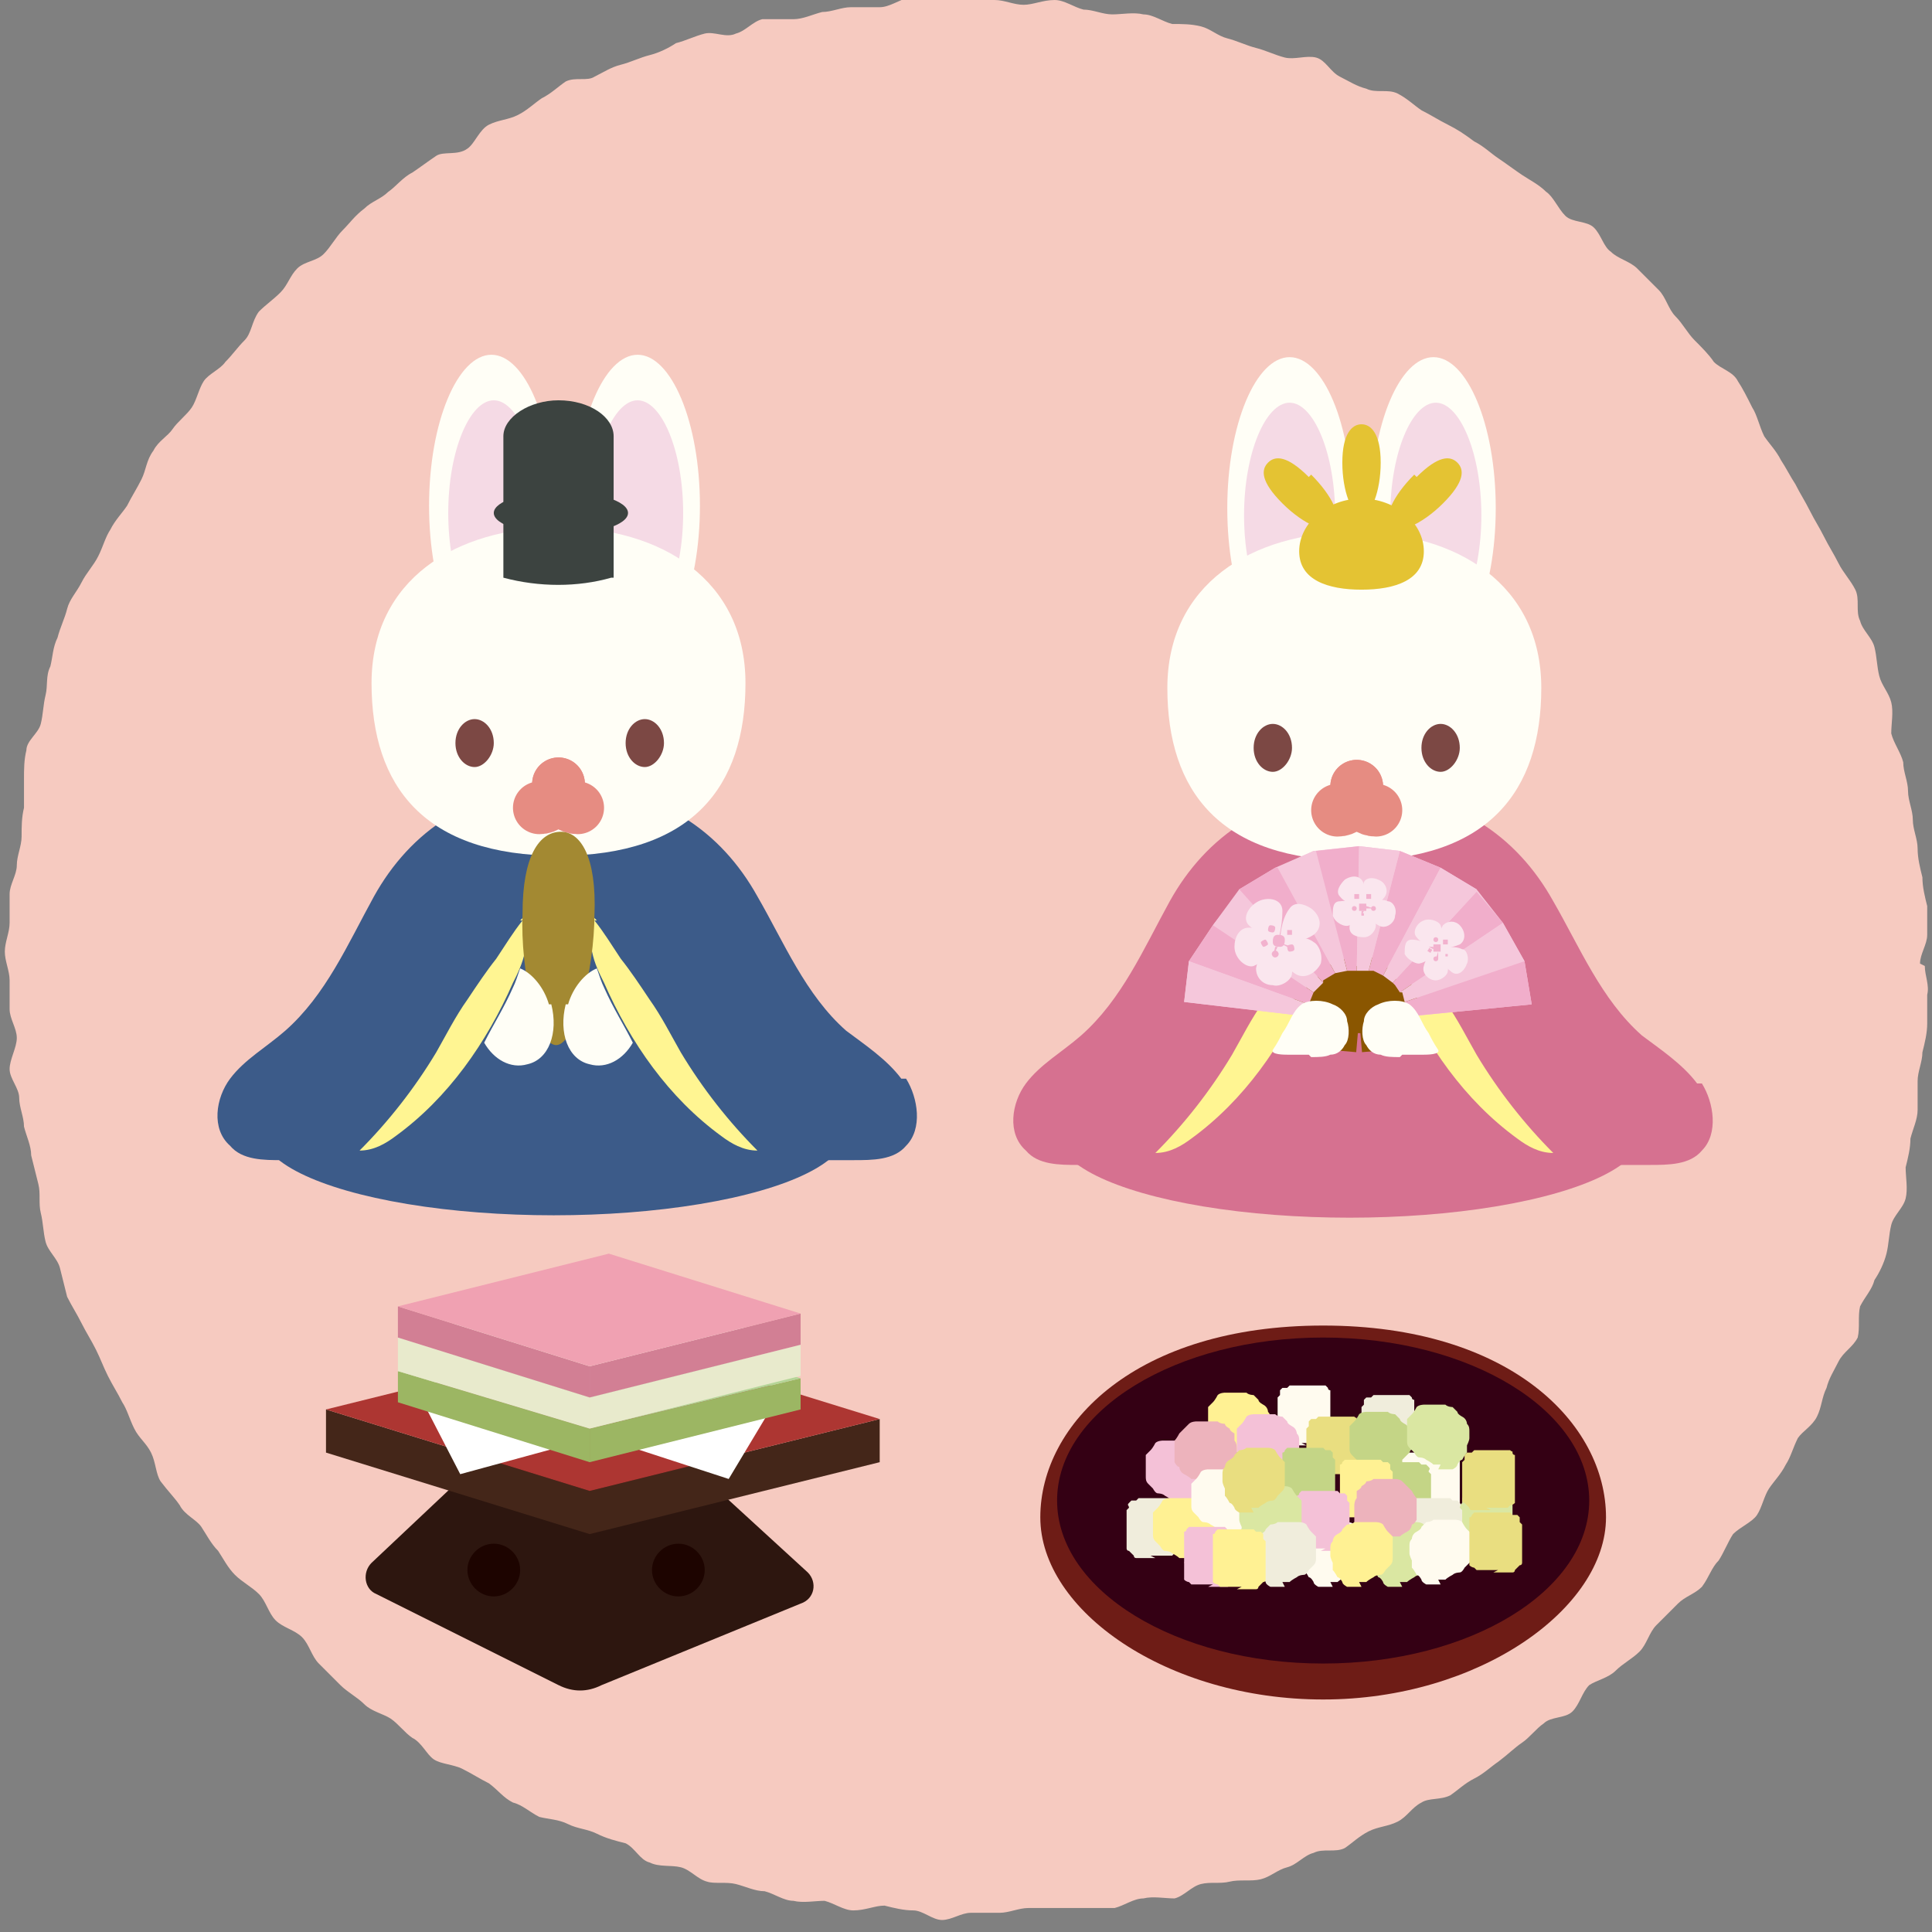 <?xml version="1.0" encoding="UTF-8"?><svg id="_レイヤー_2" xmlns="http://www.w3.org/2000/svg" width="80.6" height="80.6" viewBox="0 0 80.6 80.6"><rect x="0" y="0" width="80.6" height="80.6" fill="#808080" stroke="none"/><defs><style>.cls-1{fill:#fff193;}.cls-1,.cls-2,.cls-3,.cls-4,.cls-5,.cls-6,.cls-7,.cls-8,.cls-9{fill-rule:evenodd;}.cls-10{fill:#1d0400;}.cls-11{fill:#3c5b89;}.cls-12{fill:#340014;}.cls-13{fill:#fff;}.cls-14{fill:#fae6ee;}.cls-15{fill:#e4c333;}.cls-2{fill:#c4d586;}.cls-16{stroke:#8a5600;stroke-width:2.8px;}.cls-16,.cls-17{fill:none;stroke-miterlimit:10;}.cls-18{fill:#7c4844;}.cls-19{fill:#f6cac0;}.cls-20{isolation:isolate;}.cls-21{fill:#a38932;}.cls-17{stroke:#e68c82;stroke-linecap:round;stroke-width:2.2px;}.cls-3{fill:#dae7a2;}.cls-22{fill:#e8eacc;}.cls-23{fill:#d27f94;}.cls-4{fill:#f0eddc;}.cls-24{fill:#f5c7db;}.cls-5{fill:#6e1c16;}.cls-25{fill:#f3f5db;}.cls-6{fill:#e9de80;}.cls-26{fill:#d67190;}.cls-27{fill:#e68c82;}.cls-28{fill:#fff592;}.cls-29{fill:#f0a1b2;}.cls-7{fill:#fffbef;}.cls-30{fill:#8a5600;}.cls-8{fill:#edb3bc;}.cls-9{fill:#f4c1d7;}.cls-31{fill:#f2b2ce;}.cls-32{fill:#f5dae5;}.cls-33{fill:#f1aecb;}.cls-34{fill:#3c4340;}.cls-35{fill:#9cb663;}.cls-36{fill:#ad3632;}.cls-37{fill:#2d160f;}.cls-38{fill:#fffef6;}.cls-39{fill:#442619;}.cls-40{fill:#b4d597;}</style></defs><g id="_レイヤー_1-2"><g><path class="cls-19" d="M80.3,40.3c0,.4,.2,.8,.1,1.2,0,.4,0,.8,0,1.2,0,.4-.1,.8-.2,1.2,0,.4-.2,.8-.2,1.2,0,.4,0,.8,0,1.2,0,.4-.2,.8-.3,1.2,0,.4-.1,.8-.2,1.2,0,.4,.1,.9,0,1.3-.1,.4-.5,.7-.6,1.1-.1,.4-.1,.8-.2,1.2-.1,.4-.3,.8-.5,1.1-.1,.4-.4,.7-.6,1.1-.1,.4,0,.9-.1,1.3-.2,.4-.6,.6-.8,1-.2,.4-.4,.7-.5,1.1-.2,.4-.2,.8-.4,1.2-.2,.4-.6,.6-.8,.9-.2,.4-.3,.8-.5,1.1-.2,.4-.5,.7-.7,1-.2,.3-.3,.8-.5,1.1-.2,.3-.7,.5-1,.8-.2,.3-.4,.8-.6,1.1-.3,.3-.4,.7-.7,1.1-.3,.3-.7,.4-1,.7-.3,.3-.6,.6-.9,.9-.3,.3-.4,.8-.7,1.1-.3,.3-.7,.5-1,.8-.3,.3-.8,.4-1.1,.6-.3,.3-.4,.8-.7,1.1-.3,.3-.9,.2-1.2,.5-.3,.2-.6,.6-.9,.8-.3,.2-.6,.5-1,.8-.3,.2-.6,.5-1,.7-.4,.2-.7,.5-1,.7-.4,.2-.9,.1-1.2,.3-.4,.2-.6,.6-1,.8-.4,.2-.8,.2-1.2,.4-.4,.2-.7,.5-1,.7-.4,.2-.9,0-1.3,.2-.4,.1-.7,.5-1.1,.6-.4,.1-.7,.4-1.1,.5-.4,.1-.9,0-1.3,.1-.4,.1-.8,0-1.2,.1-.4,.1-.7,.5-1.1,.6-.4,0-.9-.1-1.3,0-.4,0-.8,.3-1.2,.4-.4,0-.8,0-1.2,0-.4,0-.8,0-1.2,0-.4,0-.8,0-1.2,0-.4,0-.8,.2-1.2,.2-.4,0-.8,0-1.2,0s-.8,.3-1.2,.3c-.4,0-.8-.4-1.2-.4-.4,0-.8-.1-1.2-.2-.4,0-.8,.2-1.3,.2-.4,0-.8-.3-1.2-.4-.4,0-.9,.1-1.3,0-.4,0-.8-.3-1.2-.4-.4,0-.8-.2-1.2-.3-.4-.1-.9,0-1.2-.1-.4-.1-.7-.5-1.1-.6-.4-.1-.9,0-1.3-.2-.4-.1-.6-.6-1-.8-.4-.1-.8-.2-1.2-.4-.4-.2-.8-.2-1.2-.4-.4-.2-.8-.2-1.2-.3-.4-.2-.7-.5-1.1-.6-.4-.2-.6-.5-1-.8-.4-.2-.7-.4-1.1-.6-.4-.2-.9-.2-1.2-.4-.3-.2-.5-.7-.9-.9-.3-.2-.6-.6-.9-.8-.3-.2-.8-.3-1.1-.6-.3-.3-.7-.5-1-.8-.3-.3-.6-.6-.9-.9-.3-.3-.4-.8-.7-1.1-.3-.3-.8-.4-1.1-.7-.3-.3-.4-.8-.7-1.1-.3-.3-.7-.5-1-.8-.3-.3-.5-.7-.7-1-.3-.3-.5-.7-.7-1-.2-.3-.7-.5-.9-.9-.2-.3-.5-.6-.8-1-.2-.3-.2-.8-.4-1.2-.2-.4-.5-.6-.7-1-.2-.4-.3-.8-.5-1.1-.2-.4-.4-.7-.6-1.1-.2-.4-.3-.7-.5-1.1-.2-.4-.4-.7-.6-1.1-.2-.4-.4-.7-.6-1.1-.1-.4-.2-.8-.3-1.2-.1-.4-.5-.7-.6-1.1-.1-.4-.1-.8-.2-1.2-.1-.4,0-.8-.1-1.2-.1-.4-.2-.8-.3-1.2,0-.4-.2-.8-.3-1.2,0-.4-.2-.8-.2-1.2,0-.4-.4-.8-.4-1.2,0-.4,.3-.9,.3-1.3,0-.4-.3-.8-.3-1.2,0-.4,0-.8,0-1.2,0-.4-.2-.8-.2-1.2s.2-.8,.2-1.2c0-.4,0-.8,0-1.2,0-.4,.3-.8,.3-1.2,0-.4,.2-.8,.2-1.2,0-.4,0-.8,.1-1.2,0-.4,0-.8,0-1.2,0-.4,0-.8,.1-1.2,0-.4,.5-.7,.6-1.1,.1-.4,.1-.8,.2-1.2,.1-.4,0-.8,.2-1.2,.1-.4,.1-.8,.3-1.2,.1-.4,.3-.8,.4-1.2,.1-.4,.4-.7,.6-1.1,.2-.4,.5-.7,.7-1.1,.2-.4,.3-.8,.5-1.1,.2-.4,.5-.7,.7-1,.2-.4,.4-.7,.6-1.1,.2-.4,.2-.8,.5-1.2,.2-.4,.6-.6,.8-.9,.2-.3,.6-.6,.8-.9,.2-.3,.3-.8,.5-1.1,.2-.3,.7-.5,.9-.8,.3-.3,.5-.6,.8-.9,.3-.3,.3-.8,.6-1.2,.3-.3,.6-.5,.9-.8,.3-.3,.4-.7,.7-1,.3-.3,.8-.3,1.1-.6,.3-.3,.5-.7,.8-1,.3-.3,.5-.6,.9-.9,.3-.3,.7-.4,1-.7,.3-.2,.6-.6,1-.8,.3-.2,.7-.5,1-.7,.3-.2,.9,0,1.3-.3,.3-.2,.5-.8,.9-1,.4-.2,.8-.2,1.2-.4,.4-.2,.7-.5,1-.7,.4-.2,.7-.5,1-.7,.4-.2,.9,0,1.2-.2,.4-.2,.7-.4,1.1-.5,.4-.1,.8-.3,1.2-.4,.4-.1,.8-.3,1.1-.5,.4-.1,.8-.3,1.2-.4,.4-.1,.9,.2,1.3,0,.4-.1,.7-.5,1.1-.6,.4,0,.9,0,1.3,0,.4,0,.8-.2,1.2-.3,.4,0,.8-.2,1.2-.2,.4,0,.8,0,1.2,0,.4,0,.8-.3,1.2-.4,.4,0,.8-.1,1.2-.1,.4,0,.8,.2,1.2,.2s.8,0,1.2,0c.4,0,.8,.2,1.2,.2,.4,0,.8-.2,1.3-.2,.4,0,.8,.3,1.2,.4,.4,0,.8,.2,1.2,.2,.4,0,.9-.1,1.3,0,.4,0,.8,.3,1.2,.4,.4,0,.8,0,1.2,.1,.4,.1,.7,.4,1.1,.5,.4,.1,.8,.3,1.2,.4,.4,.1,.8,.3,1.2,.4,.4,.1,.9-.1,1.3,0,.4,.1,.6,.6,1,.8,.4,.2,.7,.4,1.1,.5,.4,.2,.9,0,1.3,.2,.4,.2,.7,.5,1,.7,.4,.2,.7,.4,1.1,.6,.4,.2,.7,.4,1.1,.7,.4,.2,.7,.5,1,.7,.3,.2,.7,.5,1,.7,.3,.2,.7,.4,1,.7,.3,.2,.5,.7,.8,1,.3,.3,.9,.2,1.2,.5,.3,.3,.4,.8,.7,1,.3,.3,.8,.4,1.1,.7,.3,.3,.6,.6,.9,.9,.3,.3,.4,.8,.7,1.1,.3,.3,.5,.7,.8,1,.3,.3,.6,.6,.8,.9,.3,.3,.8,.4,1,.8,.2,.3,.4,.7,.6,1.1,.2,.3,.3,.8,.5,1.2,.2,.3,.5,.6,.7,1,.2,.3,.4,.7,.6,1,.2,.4,.4,.7,.6,1.1,.2,.4,.4,.7,.6,1.1,.2,.4,.4,.7,.6,1.1,.2,.4,.5,.7,.7,1.1,.2,.4,0,.9,.2,1.3,.1,.4,.5,.7,.6,1.1,.1,.4,.1,.8,.2,1.2,.1,.4,.4,.7,.5,1.1,.1,.4,0,.9,0,1.3,.1,.4,.4,.8,.5,1.2,0,.4,.2,.8,.2,1.2,0,.4,.2,.8,.2,1.2,0,.4,.2,.8,.2,1.2,0,.4,.1,.8,.2,1.2,0,.4,.1,.8,.2,1.2,0,.4,0,.8,0,1.2,0,.4-.3,.8-.3,1.2Z"/><g><path class="cls-37" d="M24.2,57l-8.7,8.2c-.4,.4-.3,1.1,.2,1.3l7.6,3.8c.6,.3,1.2,.3,1.8,0l8.3-3.4c.6-.2,.7-.9,.3-1.3l-9.5-8.7Z"/><g class="cls-20"><polygon class="cls-39" points="36.7 59.2 36.7 61 24.6 64 24.6 62.2 36.7 59.2"/><polygon class="cls-39" points="24.6 62.2 24.6 64 13.6 60.6 13.6 58.8 24.6 62.2"/><polygon class="cls-36" points="25.7 55.8 36.7 59.2 24.6 62.2 13.6 58.8 25.7 55.8"/></g><polygon class="cls-13" points="17.6 58.4 19.2 61.5 23.6 60.3 17.6 58.4"/><polygon class="cls-13" points="32.2 58.7 30.4 61.7 26.1 60.3 32.2 58.7"/><g class="cls-20"><polygon class="cls-35" points="33.4 57.5 33.4 58.8 24.6 61 24.6 59.6 33.4 57.5"/><polygon class="cls-35" points="24.6 59.6 24.6 61 16.6 58.5 16.6 57.2 24.6 59.6"/><polygon class="cls-40" points="25.4 55 33.4 57.5 24.6 59.6 16.6 57.2 25.4 55"/></g><g class="cls-20"><polygon class="cls-22" points="33.4 56.1 33.4 57.4 24.6 59.6 24.6 58.3 33.4 56.1"/><polygon class="cls-22" points="24.6 58.3 24.6 59.6 16.6 57.2 16.6 55.8 24.6 58.3"/><polygon class="cls-25" points="25.4 53.7 33.4 56.1 24.6 58.3 16.6 55.8 25.4 53.7"/></g><g class="cls-20"><polygon class="cls-23" points="33.4 54.8 33.4 56.1 24.6 58.3 24.6 57 33.4 54.8"/><polygon class="cls-23" points="24.6 57 24.6 58.3 16.6 55.8 16.6 54.5 24.6 57"/><polygon class="cls-29" points="25.4 52.3 33.4 54.8 24.6 57 16.6 54.5 25.4 52.3"/></g><path class="cls-10" d="M21.7,65.5c0,.6-.5,1.1-1.1,1.1s-1.1-.5-1.1-1.1,.5-1.1,1.1-1.1,1.1,.5,1.1,1.1Z"/><path class="cls-10" d="M29.4,65.5c0,.6-.5,1.1-1.1,1.1s-1.1-.5-1.1-1.1,.5-1.1,1.1-1.1,1.1,.5,1.1,1.1Z"/></g><g><g><path class="cls-5" d="M67,63.3c0,3.8-5.3,7.6-11.8,7.6s-11.8-3.7-11.8-7.6,4-8,11.8-8,11.8,4.1,11.8,8Z"/><ellipse class="cls-12" cx="55.2" cy="62.6" rx="11.1" ry="6.8"/></g><g><path class="cls-4" d="M48,64.9c0,0,.1,0,.2,0,0,0,.1,0,.2,0,0,0,.1,0,.2,0,0,0,.1,0,.2,0,0,0,0,0,.1,0,0,0,0,0,.1-.1,0,0,.1,0,.2-.1,0,0,0-.1,0-.2,0,0,0-.1,0-.2,0,0,0-.1,0-.2,0,0,0-.1,0-.2,0,0,0-.1,0-.2s0-.1,0-.2c0,0,0-.1,0-.2,0,0,0-.1,0-.2,0,0,0-.1,0-.2,0,0,0-.1,0-.2,0,0-.1,0-.1-.1s0,0-.1-.1c0,0,0,0-.1,0,0,0-.1,0-.2,0,0,0-.1,0-.2,0,0,0-.1,0-.2,0,0,0-.1,0-.2,0s-.1,0-.2,0c0,0-.1,0-.2,0,0,0-.1,0-.2,0,0,0,0,0-.1,.1,0,0-.1,0-.2,0,0,0,0,0-.1,.1s0,.1,0,.2c0,0,0,0-.1,.1,0,0,0,.1,0,.2,0,0,0,.1,0,.2,0,0,0,.1,0,.2,0,0,0,.1,0,.2s0,.1,0,.2c0,0,0,.1,0,.2,0,0,0,.1,0,.2,0,0,0,.1,0,.2,0,0,0,.1,.1,.1,0,0,0,0,.1,.1s0,0,.1,.1c0,0,0,.1,.1,.1,0,0,.1,0,.2,0,0,0,.1,0,.2,0,0,0,.1,0,.2,0,0,0,.1,0,.2,0Z"/><path class="cls-7" d="M54.3,60.2c0,0,.1,0,.2,0,0,0,.1,0,.2,0,0,0,.1,0,.2,0,0,0,.1,0,.2,0,0,0,0,0,.1,0,0,0,0,0,.1-.1,0,0,.1,0,.2-.1,0,0,0-.1,0-.2,0,0,0-.1,0-.2,0,0,0-.1,0-.2,0,0,0-.1,0-.2,0,0,0-.1,0-.2s0-.1,0-.2c0,0,0-.1,0-.2,0,0,0-.1,0-.2,0,0,0-.1,0-.2,0,0,0-.1,0-.2,0,0-.1,0-.1-.1,0,0,0,0-.1-.1,0,0,0,0-.1,0,0,0-.1,0-.2,0,0,0-.1,0-.2,0,0,0-.1,0-.2,0,0,0-.1,0-.2,0s-.1,0-.2,0c0,0-.1,0-.2,0,0,0-.1,0-.2,0,0,0,0,0-.1,.1,0,0-.1,0-.2,0,0,0,0,0-.1,.1,0,0,0,.1,0,.2,0,0,0,0-.1,.1,0,0,0,.1,0,.2,0,0,0,.1,0,.2,0,0,0,.1,0,.2,0,0,0,.1,0,.2s0,.1,0,.2c0,0,0,.1,0,.2,0,0,0,.1,0,.2,0,0,0,.1,0,.2,0,0,0,.1,.1,.1,0,0,0,0,.1,.1,0,0,0,0,.1,.1,0,0,0,.1,.1,.1,0,0,.1,0,.2,0,0,0,.1,0,.2,0,0,0,.1,0,.2,0,0,0,.1,0,.2,0Z"/><path class="cls-9" d="M49.1,62.8c.1,0,.2,0,.3,0,.1,0,.2,0,.3,0,0,0,.2-.1,.2-.2,0,0,.1-.2,.2-.2,0,0,.1-.2,.2-.3,0,0,0-.2,0-.3,0,0,.1-.2,.1-.3s0-.2,0-.3c0-.1,0-.2-.1-.3,0,0,0-.2-.2-.3,0,0-.2-.1-.2-.2,0,0-.1-.1-.2-.2,0,0-.2,0-.3-.1,0,0-.2,0-.3,0s-.2,0-.3,0c-.1,0-.2,0-.3,0,0,0-.2,0-.3,.1,0,0-.1,.2-.2,.3,0,0-.1,.1-.2,.2,0,0,0,.2,0,.3,0,0,0,.2,0,.3s0,.2,0,.3c0,.1,0,.2,.1,.3,0,0,.1,.1,.2,.2,0,0,.1,.2,.2,.2,0,0,.2,0,.3,.1,0,0,.2,.1,.3,.2,0,0,.2,0,.3,0Z"/><path class="cls-1" d="M51.7,60.8c.1,0,.2,0,.3,0,.1,0,.2,0,.3,0,0,0,.2-.1,.2-.2,0,0,.1-.2,.2-.2,0,0,.1-.2,.2-.3,0,0,0-.2,0-.3,0,0,.1-.2,.1-.3s0-.2,0-.3c0-.1,0-.2-.1-.3,0,0,0-.2-.2-.3,0,0-.2-.1-.2-.2,0,0-.1-.1-.2-.2,0,0-.2,0-.3-.1,0,0-.2,0-.3,0s-.2,0-.3,0c-.1,0-.2,0-.3,0,0,0-.2,0-.3,.1,0,0-.1,.2-.2,.3,0,0-.1,.1-.2,.2,0,0,0,.2,0,.3,0,0,0,.2,0,.3s0,.2,0,.3c0,.1,0,.2,.1,.3,0,0,.1,.1,.2,.2,0,0,.1,.2,.2,.2,0,0,.2,0,.3,.1,0,0,.2,.1,.3,.2,0,0,.2,0,.3,0Z"/><path class="cls-1" d="M49.4,65.2c.1,0,.2,0,.3,0,.1,0,.2,0,.3,0,0,0,.2-.1,.2-.2,0,0,.1-.2,.2-.2,0,0,.1-.2,.2-.3,0,0,0-.2,0-.3,0,0,.1-.2,.1-.3s0-.2,0-.3c0-.1,0-.2-.1-.3,0,0,0-.2-.2-.3,0,0-.2-.1-.2-.2,0,0-.1-.1-.2-.2,0,0-.2,0-.3-.1,0,0-.2,0-.3,0s-.2,0-.3,0c-.1,0-.2,0-.3,0,0,0-.2,0-.3,.1,0,0-.1,.2-.2,.3,0,0-.1,.1-.2,.2,0,0,0,.2,0,.3,0,0,0,.2,0,.3s0,.2,0,.3c0,.1,0,.2,.1,.3,0,0,.1,.1,.2,.2,0,0,.1,.2,.2,.2,0,0,.2,0,.3,.1,0,0,.2,.1,.3,.2,0,0,.2,0,.3,0Z"/><path class="cls-3" d="M61.9,64.7c0,0,.1,0,.2,0,0,0,.1,0,.2,0,0,0,.1,0,.2,0,0,0,.1,0,.2,0,0,0,0,0,.1,0,0,0,0,0,.1-.1,0,0,.1,0,.2-.1,0,0,0-.1,0-.2,0,0,0-.1,0-.2,0,0,0-.1,0-.2,0,0,0-.1,0-.2,0,0,0-.1,0-.2s0-.1,0-.2c0,0,0-.1,0-.2,0,0,0-.1,0-.2,0,0,0-.1,0-.2,0,0,0-.1,0-.2,0,0-.1,0-.1-.1,0,0,0,0-.1-.1,0,0,0,0-.1,0,0,0-.1,0-.2,0,0,0-.1,0-.2,0,0,0-.1,0-.2,0,0,0-.1,0-.2,0s-.1,0-.2,0c0,0-.1,0-.2,0,0,0-.1,0-.2,0,0,0,0,0-.1,.1,0,0-.1,0-.2,0,0,0,0,0-.1,.1,0,0,0,.1,0,.2,0,0,0,0-.1,.1,0,0,0,.1,0,.2,0,0,0,.1,0,.2,0,0,0,.1,0,.2,0,0,0,.1,0,.2s0,.1,0,.2c0,0,0,.1,0,.2,0,0,0,.1,0,.2,0,0,0,.1,0,.2,0,0,0,.1,.1,.1,0,0,0,0,.1,.1,0,0,0,0,.1,.1,0,0,0,.1,.1,.1,0,0,.1,0,.2,0,0,0,.1,0,.2,0,0,0,.1,0,.2,0,0,0,.1,0,.2,0Z"/><path class="cls-8" d="M51.2,61.7c0,0,.2-.1,.2-.2,0,0,.2-.1,.2-.2,0,0,0-.2,0-.3,0,0,0-.2,0-.3,0-.1,0-.2,0-.3,0,0,0-.2-.1-.3,0,0,0-.2,0-.3,0,0-.2-.1-.2-.2,0,0-.2-.1-.2-.2,0,0-.2,0-.3-.1,0,0-.2,0-.3,0-.1,0-.2,0-.3,0,0,0-.2,0-.3,0,0,0-.2,0-.3,.1,0,0-.1,.1-.2,.2,0,0-.1,.1-.2,.2,0,0-.1,.2-.2,.3,0,0,0,.2,0,.3,0,.1,0,.2,0,.3,0,0,0,.2,0,.3,0,0,.1,.2,.2,.2,0,0,0,.2,.2,.3,0,0,.2,.1,.3,.2,0,0,.2,0,.3,0,0,0,.2,0,.3,0,.1,0,.2,0,.3,0,0,0,.2,0,.3,0,0,0,.2-.1,.3-.2Z"/><path class="cls-4" d="M57.8,60.6c0,0,.1,0,.2,0,0,0,.1,0,.2,0,0,0,.1,0,.2,0,0,0,.1,0,.2,0,0,0,0,0,.1,0,0,0,0,0,.1-.1,0,0,.1,0,.2-.1,0,0,0-.1,0-.2,0,0,0-.1,0-.2,0,0,0-.1,0-.2,0,0,0-.1,0-.2,0,0,0-.1,0-.2s0-.1,0-.2c0,0,0-.1,0-.2,0,0,0-.1,0-.2,0,0,0-.1,0-.2,0,0,0-.1,0-.2,0,0-.1,0-.1-.1,0,0,0,0-.1-.1,0,0,0,0-.1,0,0,0-.1,0-.2,0,0,0-.1,0-.2,0,0,0-.1,0-.2,0,0,0-.1,0-.2,0s-.1,0-.2,0c0,0-.1,0-.2,0,0,0-.1,0-.2,0,0,0,0,0-.1,.1,0,0-.1,0-.2,0,0,0,0,0-.1,.1,0,0,0,.1,0,.2,0,0,0,0-.1,.1,0,0,0,.1,0,.2,0,0,0,.1,0,.2,0,0,0,.1,0,.2,0,0,0,.1,0,.2s0,.1,0,.2c0,0,0,.1,0,.2,0,0,0,.1,0,.2,0,0,0,.1,0,.2,0,0,0,.1,.1,.1,0,0,0,0,.1,.1s0,0,.1,.1c0,0,0,.1,.1,.1,0,0,.1,0,.2,0,0,0,.1,0,.2,0,0,0,.1,0,.2,0,0,0,.1,0,.2,0Z"/><path class="cls-6" d="M62,62.9c0,0,.1,0,.2,0,0,0,.1,0,.2,0,0,0,.1,0,.2,0,0,0,.1,0,.2,0,0,0,0,0,.1,0,0,0,0,0,.1-.1,0,0,.1,0,.2-.1,0,0,0-.1,0-.2,0,0,0-.1,0-.2,0,0,0-.1,0-.2,0,0,0-.1,0-.2,0,0,0-.1,0-.2s0-.1,0-.2c0,0,0-.1,0-.2,0,0,0-.1,0-.2,0,0,0-.1,0-.2,0,0,0-.1,0-.2,0,0-.1,0-.1-.1s0,0-.1-.1c0,0,0,0-.1,0,0,0-.1,0-.2,0,0,0-.1,0-.2,0,0,0-.1,0-.2,0,0,0-.1,0-.2,0s-.1,0-.2,0c0,0-.1,0-.2,0,0,0-.1,0-.2,0,0,0,0,0-.1,.1,0,0-.1,0-.2,0,0,0,0,0-.1,.1,0,0,0,.1,0,.2,0,0,0,0-.1,.1,0,0,0,.1,0,.2,0,0,0,.1,0,.2,0,0,0,.1,0,.2,0,0,0,.1,0,.2s0,.1,0,.2c0,0,0,.1,0,.2,0,0,0,.1,0,.2,0,0,0,.1,0,.2,0,0,0,.1,.1,.1,0,0,0,0,.1,.1,0,0,0,0,.1,.1,0,0,0,.1,.1,.1,0,0,.1,0,.2,0,0,0,.1,0,.2,0,0,0,.1,0,.2,0,0,0,.1,0,.2,0Z"/><path class="cls-6" d="M55.5,61.5c0,0,.1,0,.2,0,0,0,.1,0,.2,0,0,0,.1,0,.2,0,0,0,.1,0,.2,0,0,0,0,0,.1,0,0,0,0,0,.1-.1,0,0,.1,0,.2-.1,0,0,0-.1,0-.2,0,0,0-.1,0-.2,0,0,0-.1,0-.2,0,0,0-.1,0-.2,0,0,0-.1,0-.2s0-.1,0-.2c0,0,0-.1,0-.2,0,0,0-.1,0-.2,0,0,0-.1,0-.2,0,0,0-.1,0-.2,0,0-.1,0-.1-.1s0,0-.1-.1c0,0,0,0-.1,0,0,0-.1,0-.2,0,0,0-.1,0-.2,0,0,0-.1,0-.2,0,0,0-.1,0-.2,0s-.1,0-.2,0c0,0-.1,0-.2,0,0,0-.1,0-.2,0,0,0,0,0-.1,.1,0,0-.1,0-.2,0,0,0,0,0-.1,.1,0,0,0,.1,0,.2,0,0,0,0-.1,.1,0,0,0,.1,0,.2,0,0,0,.1,0,.2,0,0,0,.1,0,.2,0,0,0,.1,0,.2s0,.1,0,.2c0,0,0,.1,0,.2,0,0,0,.1,0,.2,0,0,0,.1,0,.2,0,0,0,.1,.1,.1,0,0,0,0,.1,.1,0,0,0,0,.1,.1,0,0,0,.1,.1,.1,0,0,.1,0,.2,0,0,0,.1,0,.2,0,0,0,.1,0,.2,0,0,0,.1,0,.2,0Z"/><path class="cls-9" d="M52.9,61.7c.1,0,.2,0,.3,0,.1,0,.2,0,.3,0,0,0,.2-.1,.2-.2,0,0,.1-.2,.2-.2,0,0,.1-.2,.2-.3,0,0,0-.2,0-.3,0,0,.1-.2,.1-.3s0-.2,0-.3c0-.1,0-.2-.1-.3,0,0,0-.2-.2-.3,0,0-.2-.1-.2-.2,0,0-.1-.1-.2-.2,0,0-.2,0-.3-.1,0,0-.2,0-.3,0s-.2,0-.3,0c-.1,0-.2,0-.3,0,0,0-.2,0-.3,.1,0,0-.1,.2-.2,.3,0,0-.1,.1-.2,.2,0,0,0,.2,0,.3,0,0,0,.2,0,.3s0,.2,0,.3c0,.1,0,.2,.1,.3,0,0,.1,.1,.2,.2,0,0,.1,.2,.2,.2,0,0,.2,0,.3,.1,0,0,.2,.1,.3,.2,0,0,.2,0,.3,0Z"/><path class="cls-2" d="M57.6,61.6c.1,0,.2,0,.3,0,.1,0,.2,0,.3,0,0,0,.2-.1,.2-.2,0,0,.1-.2,.2-.2,0,0,.1-.2,.2-.3,0,0,0-.2,0-.3,0,0,.1-.2,.1-.3s0-.2,0-.3c0-.1,0-.2-.1-.3,0,0,0-.2-.2-.3,0,0-.2-.1-.2-.2,0,0-.1-.1-.2-.2,0,0-.2,0-.3-.1,0,0-.2,0-.3,0s-.2,0-.3,0c-.1,0-.2,0-.3,0,0,0-.2,0-.3,.1,0,0-.1,.2-.2,.3,0,0-.1,.1-.2,.2,0,0,0,.2,0,.3,0,0,0,.2,0,.3s0,.2,0,.3c0,.1,0,.2,.1,.3,0,0,.1,.1,.2,.2,0,0,.1,.2,.2,.2,0,0,.2,0,.3,.1,0,0,.2,.1,.3,.2,0,0,.2,0,.3,0Z"/><path class="cls-7" d="M51,64c.1,0,.2,0,.3,0,.1,0,.2,0,.3,0,0,0,.2-.1,.2-.2,0,0,.1-.2,.2-.2,0,0,.1-.2,.2-.3,0,0,0-.2,0-.3,0,0,.1-.2,.1-.3s0-.2,0-.3c0-.1,0-.2-.1-.3,0,0,0-.2-.2-.3,0,0-.2-.1-.2-.2,0,0-.1-.1-.2-.2,0,0-.2,0-.3-.1,0,0-.2,0-.3,0s-.2,0-.3,0c-.1,0-.2,0-.3,0,0,0-.2,0-.3,.1,0,0-.1,.2-.2,.3,0,0-.1,.1-.2,.2,0,0,0,.2,0,.3,0,0,0,.2,0,.3s0,.2,0,.3c0,.1,0,.2,.1,.3,0,0,.1,.1,.2,.2,0,0,.1,.2,.2,.2,0,0,.2,0,.3,.1,0,0,.2,.1,.3,.2,0,0,.2,0,.3,0Z"/><path class="cls-7" d="M59.2,63c0,0,.1,0,.2,0,0,0,.1,0,.2,0,0,0,.1,0,.2,0,0,0,.1,0,.2,0,0,0,.1,0,.2,0,0,0,.1,0,.2,0s.1,0,.2,0c0,0,0,0,.1-.1,0,0,0,0,.1-.1,0,0,0,0,.1-.1,0,0,0,0,0-.1,0,0,0,0,0-.1,0,0,0-.1,0-.2,0,0,0-.1,0-.2,0,0,0-.1,0-.2,0,0,0-.1,0-.2,0,0,0-.1,0-.2,0,0,0-.1,0-.2,0,0,0-.1,0-.2,0,0,0-.1,0-.2,0,0,0,0-.1-.1,0,0,0-.1-.1-.1,0,0,0,0-.1-.1,0,0-.1,0-.2,0,0,0,0,0-.2,0,0,0-.1,0-.2,0,0,0-.1,0-.2,0,0,0-.1,0-.2,0,0,0-.1,0-.2,0,0,0-.1,0-.2,0,0,0-.1,0-.2,0,0,0-.1,0-.2,0,0,0,0,0-.1,.1,0,0,0,0-.1,.1,0,0,0,0-.1,.1,0,0,0,.1,0,.2,0,0,0,.1,0,.2,0,0,0,.1,0,.2,0,0,0,.1,0,.2,0,0,0,.1,0,.2,0,0,0,.1,0,.2,0,0,0,.1,0,.2,0,0,0,.1,0,.2,0,0,0,.1,0,.2,0,0,0,0,.1,.1,0,0,0,0,.1,.1,0,0,0,0,.1,.1,0,0,.1,0,.2,0Z"/><path class="cls-3" d="M60,61.3c.1,0,.2,0,.3,0,.1,0,.2,0,.3,0,0,0,.2-.1,.2-.2,0,0,.1-.2,.2-.2,0,0,.1-.2,.2-.3,0,0,0-.2,0-.3,0,0,.1-.2,.1-.3s0-.2,0-.3c0-.1,0-.2-.1-.3,0,0,0-.2-.2-.3,0,0-.2-.1-.2-.2,0,0-.1-.1-.2-.2,0,0-.2,0-.3-.1,0,0-.2,0-.3,0s-.2,0-.3,0c-.1,0-.2,0-.3,0,0,0-.2,0-.3,.1,0,0-.1,.2-.2,.3,0,0-.1,.1-.2,.2,0,0,0,.2,0,.3,0,0,0,.2,0,.3s0,.2,0,.3c0,.1,0,.2,.1,.3,0,0,.1,.1,.2,.2,0,0,.1,.2,.2,.2,0,0,.2,0,.3,.1,0,0,.2,.1,.3,.2,0,0,.2,0,.3,0Z"/><path class="cls-2" d="M58.7,63.4c0,0-.1,0-.2,0,0,0-.1,0-.2,0,0,0-.1,0-.2,0,0,0-.1,0-.2,0,0,0,0,0-.1,0,0,0,0,0-.1-.1,0,0-.1,0-.2-.1,0,0,0-.1,0-.2,0,0,0-.1,0-.2,0,0,0-.1,0-.2,0,0,0-.1,0-.2,0,0,0-.1,0-.2s0-.1,0-.2c0,0,0-.1,0-.2,0,0,0-.1,0-.2,0,0,0-.1,0-.2,0,0,0-.1,0-.2,0,0,.1,0,.1-.1,0,0,0,0,.1-.1,0,0,0,0,.1,0,0,0,.1,0,.2,0,0,0,.1,0,.2,0,0,0,.1,0,.2,0,0,0,.1,0,.2,0s.1,0,.2,0c0,0,.1,0,.2,0,0,0,.1,0,.2,0,0,0,0,0,.1,.1,0,0,.1,0,.2,0,0,0,0,0,.1,.1s0,.1,0,.2c0,0,0,0,.1,.1,0,0,0,.1,0,.2,0,0,0,.1,0,.2,0,0,0,.1,0,.2,0,0,0,.1,0,.2s0,.1,0,.2c0,0,0,.1,0,.2,0,0,0,.1,0,.2,0,0,0,.1,0,.2,0,0,0,.1-.1,.1,0,0,0,0-.1,.1,0,0,0,0-.1,.1,0,0,0,.1-.1,.1,0,0-.1,0-.2,0,0,0-.1,0-.2,0,0,0-.1,0-.2,0,0,0-.1,0-.2,0Z"/><path class="cls-1" d="M57.1,63.3c0,0-.1,0-.2,0,0,0-.1,0-.2,0,0,0-.1,0-.2,0,0,0-.1,0-.2,0,0,0,0,0-.1,0,0,0,0,0-.1-.1,0,0-.1,0-.2-.1,0,0,0-.1,0-.2,0,0,0-.1,0-.2,0,0,0-.1,0-.2,0,0,0-.1,0-.2,0,0,0-.1,0-.2s0-.1,0-.2c0,0,0-.1,0-.2,0,0,0-.1,0-.2,0,0,0-.1,0-.2,0,0,0-.1,0-.2,0,0,.1,0,.1-.1,0,0,0,0,.1-.1,0,0,0,0,.1,0,0,0,.1,0,.2,0,0,0,.1,0,.2,0,0,0,.1,0,.2,0,0,0,.1,0,.2,0s.1,0,.2,0c0,0,.1,0,.2,0,0,0,.1,0,.2,0,0,0,0,0,.1,.1,0,0,.1,0,.2,0,0,0,0,0,.1,.1,0,0,0,.1,0,.2,0,0,0,0,.1,.1,0,0,0,.1,0,.2,0,0,0,.1,0,.2,0,0,0,.1,0,.2,0,0,0,.1,0,.2s0,.1,0,.2c0,0,0,.1,0,.2,0,0,0,.1,0,.2,0,0,0,.1,0,.2,0,0,0,.1-.1,.1,0,0,0,0-.1,.1,0,0,0,0-.1,.1,0,0,0,.1-.1,.1,0,0-.1,0-.2,0,0,0-.1,0-.2,0,0,0-.1,0-.2,0,0,0-.1,0-.2,0Z"/><path class="cls-4" d="M60,64.9c0,0-.1,0-.2,0,0,0-.1,0-.2,0,0,0-.1,0-.2,0,0,0-.1,0-.2,0,0,0,0,0-.1,0,0,0,0,0-.1-.1,0,0-.1,0-.2-.1,0,0,0-.1,0-.2,0,0,0-.1,0-.2,0,0,0-.1,0-.2,0,0,0-.1,0-.2,0,0,0-.1,0-.2s0-.1,0-.2c0,0,0-.1,0-.2,0,0,0-.1,0-.2,0,0,0-.1,0-.2,0,0,0-.1,0-.2,0,0,.1,0,.1-.1,0,0,0,0,.1-.1,0,0,0,0,.1,0,0,0,.1,0,.2,0,0,0,.1,0,.2,0,0,0,.1,0,.2,0,0,0,.1,0,.2,0s.1,0,.2,0c0,0,.1,0,.2,0,0,0,.1,0,.2,0,0,0,0,0,.1,.1,0,0,.1,0,.2,0,0,0,0,0,.1,.1s0,.1,0,.2c0,0,0,0,.1,.1,0,0,0,.1,0,.2,0,0,0,.1,0,.2,0,0,0,.1,0,.2,0,0,0,.1,0,.2s0,.1,0,.2c0,0,0,.1,0,.2,0,0,0,.1,0,.2,0,0,0,.1,0,.2,0,0,0,.1-.1,.1,0,0,0,0-.1,.1s0,0-.1,.1c0,0,0,.1-.1,.1,0,0-.1,0-.2,0,0,0-.1,0-.2,0,0,0-.1,0-.2,0,0,0-.1,0-.2,0Z"/><path class="cls-3" d="M58.5,66.2c-.1,0-.2,0-.3,0-.1,0-.2,0-.3,0,0,0-.2-.1-.2-.2,0,0-.1-.2-.2-.2,0,0-.1-.2-.2-.3,0,0,0-.2,0-.3,0,0-.1-.2-.1-.3s0-.2,0-.3c0-.1,0-.2,.1-.3,0,0,0-.2,.2-.3,0,0,.2-.1,.2-.2,0,0,.1-.1,.2-.2,0,0,.2,0,.3-.1,0,0,.2,0,.3,0s.2,0,.3,0c.1,0,.2,0,.3,0,0,0,.2,0,.3,.1,0,0,.1,.2,.2,.3,0,0,.1,.1,.2,.2,0,0,0,.2,0,.3,0,0,0,.2,0,.3s0,.2,0,.3c0,.1,0,.2-.1,.3,0,0-.1,.1-.2,.2,0,0-.1,.2-.2,.2,0,0-.2,0-.3,.1,0,0-.2,.1-.3,.2,0,0-.2,0-.3,0Z"/><path class="cls-7" d="M55.6,66.2c-.1,0-.2,0-.3,0-.1,0-.2,0-.3,0,0,0-.2-.1-.2-.2,0,0-.1-.2-.2-.2,0,0-.1-.2-.2-.3,0,0,0-.2,0-.3,0,0-.1-.2-.1-.3s0-.2,0-.3c0-.1,0-.2,.1-.3,0,0,0-.2,.2-.3,0,0,.2-.1,.2-.2,0,0,.1-.1,.2-.2,0,0,.2,0,.3-.1,0,0,.2,0,.3,0s.2,0,.3,0c.1,0,.2,0,.3,0,0,0,.2,0,.3,.1,0,0,.1,.2,.2,.3,0,0,.1,.1,.2,.2,0,0,0,.2,0,.3,0,0,0,.2,0,.3s0,.2,0,.3c0,.1,0,.2-.1,.3,0,0-.1,.1-.2,.2,0,0-.1,.2-.2,.2,0,0-.2,0-.3,.1,0,0-.2,.1-.3,.2,0,0-.2,0-.3,0Z"/><path class="cls-7" d="M60.1,66.1c-.1,0-.2,0-.3,0-.1,0-.2,0-.3,0,0,0-.2-.1-.2-.2,0,0-.1-.2-.2-.2,0,0-.1-.2-.2-.3,0,0,0-.2,0-.3,0,0-.1-.2-.1-.3s0-.2,0-.3c0-.1,0-.2,.1-.3,0,0,0-.2,.2-.3,0,0,.2-.1,.2-.2,0,0,.1-.1,.2-.2,0,0,.2,0,.3-.1,0,0,.2,0,.3,0s.2,0,.3,0c.1,0,.2,0,.3,0,0,0,.2,0,.3,.1,0,0,.1,.2,.2,.3,0,0,.1,.1,.2,.2,0,0,0,.2,0,.3,0,0,0,.2,0,.3s0,.2,0,.3c0,.1,0,.2-.1,.3,0,0-.1,.1-.2,.2,0,0-.1,.2-.2,.2,0,0-.2,0-.3,.1,0,0-.2,.1-.3,.2,0,0-.2,0-.3,0Z"/><path class="cls-6" d="M62.5,65.5c0,0-.1,0-.2,0,0,0-.1,0-.2,0,0,0-.1,0-.2,0,0,0-.1,0-.2,0,0,0,0,0-.1,0,0,0,0,0-.1-.1,0,0-.1,0-.2-.1,0,0,0-.1,0-.2,0,0,0-.1,0-.2,0,0,0-.1,0-.2,0,0,0-.1,0-.2,0,0,0-.1,0-.2s0-.1,0-.2c0,0,0-.1,0-.2,0,0,0-.1,0-.2,0,0,0-.1,0-.2,0,0,0-.1,0-.2,0,0,.1,0,.1-.1,0,0,0,0,.1-.1,0,0,0,0,.1,0,0,0,.1,0,.2,0,0,0,.1,0,.2,0,0,0,.1,0,.2,0,0,0,.1,0,.2,0s.1,0,.2,0c0,0,.1,0,.2,0,0,0,.1,0,.2,0,0,0,0,0,.1,.1,0,0,.1,0,.2,0,0,0,0,0,.1,.1,0,0,0,.1,0,.2,0,0,0,0,.1,.1,0,0,0,.1,0,.2,0,0,0,.1,0,.2,0,0,0,.1,0,.2,0,0,0,.1,0,.2s0,.1,0,.2c0,0,0,.1,0,.2,0,0,0,.1,0,.2,0,0,0,.1,0,.2,0,0,0,.1-.1,.1,0,0,0,0-.1,.1,0,0,0,0-.1,.1,0,0,0,.1-.1,.1,0,0-.1,0-.2,0,0,0-.1,0-.2,0,0,0-.1,0-.2,0,0,0-.1,0-.2,0Z"/><path class="cls-8" d="M56.9,64.1c0,0-.2-.1-.2-.2,0,0-.2-.1-.2-.2,0,0,0-.2,0-.3,0,0,0-.2,0-.3,0-.1,0-.2,0-.3,0,0,0-.2,.1-.3,0,0,0-.2,0-.3,0,0,.2-.1,.2-.2,0,0,.2-.1,.2-.2,0,0,.2,0,.3-.1,0,0,.2,0,.3,0,.1,0,.2,0,.3,0,0,0,.2,0,.3,0,0,0,.2,0,.3,.1,0,0,.1,.1,.2,.2,0,0,.1,.1,.2,.2,0,0,.1,.2,.2,.3,0,0,0,.2,0,.3,0,.1,0,.2,0,.3,0,0,0,.2,0,.3,0,0-.1,.2-.2,.2,0,0,0,.2-.2,.3,0,0-.2,.1-.3,.2,0,0-.2,0-.3,0,0,0-.2,0-.3,0-.1,0-.2,0-.3,0,0,0-.2,0-.3,0,0,0-.2-.1-.3-.2Z"/><path class="cls-2" d="M54.7,62.8c0,0-.1,0-.2,0,0,0-.1,0-.2,0,0,0-.1,0-.2,0,0,0-.1,0-.2,0,0,0,0,0-.1,0,0,0,0,0-.1-.1,0,0-.1,0-.2-.1,0,0,0-.1,0-.2,0,0,0-.1,0-.2,0,0,0-.1,0-.2,0,0,0-.1,0-.2,0,0,0-.1,0-.2s0-.1,0-.2c0,0,0-.1,0-.2,0,0,0-.1,0-.2,0,0,0-.1,0-.2,0,0,0-.1,0-.2,0,0,.1,0,.1-.1,0,0,0,0,.1-.1,0,0,0,0,.1,0,0,0,.1,0,.2,0,0,0,.1,0,.2,0,0,0,.1,0,.2,0,0,0,.1,0,.2,0s.1,0,.2,0c0,0,.1,0,.2,0,0,0,.1,0,.2,0,0,0,0,0,.1,.1,0,0,.1,0,.2,0,0,0,0,0,.1,.1,0,0,0,.1,0,.2,0,0,0,0,.1,.1,0,0,0,.1,0,.2,0,0,0,.1,0,.2,0,0,0,.1,0,.2,0,0,0,.1,0,.2s0,.1,0,.2c0,0,0,.1,0,.2,0,0,0,.1,0,.2,0,0,0,.1,0,.2,0,0,0,.1-.1,.1,0,0,0,0-.1,.1,0,0,0,0-.1,.1,0,0,0,.1-.1,.1,0,0-.1,0-.2,0,0,0-.1,0-.2,0,0,0-.1,0-.2,0,0,0-.1,0-.2,0Z"/><path class="cls-9" d="M50.6,66.1c0,0-.1,0-.2,0,0,0-.1,0-.2,0,0,0-.1,0-.2,0,0,0-.1,0-.2,0,0,0,0,0-.1,0,0,0,0,0-.1-.1,0,0-.1,0-.2-.1,0,0,0-.1,0-.2,0,0,0-.1,0-.2,0,0,0-.1,0-.2,0,0,0-.1,0-.2,0,0,0-.1,0-.2s0-.1,0-.2c0,0,0-.1,0-.2,0,0,0-.1,0-.2,0,0,0-.1,0-.2,0,0,0-.1,0-.2,0,0,.1,0,.1-.1,0,0,0,0,.1-.1,0,0,0,0,.1,0,0,0,.1,0,.2,0,0,0,.1,0,.2,0,0,0,.1,0,.2,0,0,0,.1,0,.2,0s.1,0,.2,0c0,0,.1,0,.2,0,0,0,.1,0,.2,0,0,0,0,0,.1,.1,0,0,.1,0,.2,0,0,0,0,0,.1,.1,0,0,0,.1,0,.2,0,0,0,0,.1,.1,0,0,0,.1,0,.2,0,0,0,.1,0,.2,0,0,0,.1,0,.2,0,0,0,.1,0,.2s0,.1,0,.2c0,0,0,.1,0,.2,0,0,0,.1,0,.2,0,0,0,.1,0,.2,0,0,0,.1-.1,.1,0,0,0,0-.1,.1,0,0,0,0-.1,.1,0,0,0,.1-.1,.1,0,0-.1,0-.2,0,0,0-.1,0-.2,0,0,0-.1,0-.2,0,0,0-.1,0-.2,0Z"/><path class="cls-9" d="M55.3,64.6c0,0-.1,0-.2,0,0,0-.1,0-.2,0,0,0-.1,0-.2,0,0,0-.1,0-.2,0,0,0,0,0-.1,0,0,0,0,0-.1-.1,0,0-.1,0-.2-.1,0,0,0-.1,0-.2,0,0,0-.1,0-.2,0,0,0-.1,0-.2,0,0,0-.1,0-.2,0,0,0-.1,0-.2s0-.1,0-.2c0,0,0-.1,0-.2,0,0,0-.1,0-.2,0,0,0-.1,0-.2,0,0,0-.1,0-.2,0,0,.1,0,.1-.1,0,0,0,0,.1-.1,0,0,0,0,.1,0,0,0,.1,0,.2,0,0,0,.1,0,.2,0,0,0,.1,0,.2,0,0,0,.1,0,.2,0s.1,0,.2,0c0,0,.1,0,.2,0,0,0,.1,0,.2,0,0,0,0,0,.1,.1,0,0,.1,0,.2,0,0,0,0,0,.1,.1,0,0,0,.1,0,.2,0,0,0,0,.1,.1,0,0,0,.1,0,.2,0,0,0,.1,0,.2,0,0,0,.1,0,.2,0,0,0,.1,0,.2s0,.1,0,.2c0,0,0,.1,0,.2,0,0,0,.1,0,.2,0,0,0,.1,0,.2,0,0,0,.1-.1,.1,0,0,0,0-.1,.1,0,0,0,0-.1,.1,0,0,0,.1-.1,.1,0,0-.1,0-.2,0,0,0-.1,0-.2,0,0,0-.1,0-.2,0,0,0-.1,0-.2,0Z"/><path class="cls-3" d="M53,64.7c-.1,0-.2,0-.3,0-.1,0-.2,0-.3,0,0,0-.2-.1-.2-.2,0,0-.1-.2-.2-.2,0,0-.1-.2-.2-.3,0,0,0-.2,0-.3,0,0-.1-.2-.1-.3s0-.2,0-.3c0-.1,0-.2,.1-.3,0,0,0-.2,.2-.3,0,0,.2-.1,.2-.2,0,0,.1-.1,.2-.2,0,0,.2,0,.3-.1,0,0,.2,0,.3,0s.2,0,.3,0c.1,0,.2,0,.3,0,0,0,.2,0,.3,.1,0,0,.1,.2,.2,.3,0,0,.1,.1,.2,.2,0,0,0,.2,0,.3,0,0,0,.2,0,.3s0,.2,0,.3c0,.1,0,.2-.1,.3,0,0-.1,.1-.2,.2,0,0-.1,.2-.2,.2,0,0-.2,0-.3,.1,0,0-.2,.1-.3,.2,0,0-.2,0-.3,0Z"/><path class="cls-4" d="M53.6,66.2c-.1,0-.2,0-.3,0-.1,0-.2,0-.3,0,0,0-.2-.1-.2-.2,0,0-.1-.2-.2-.2,0,0-.1-.2-.2-.3,0,0,0-.2,0-.3,0,0-.1-.2-.1-.3s0-.2,0-.3c0-.1,0-.2,.1-.3,0,0,0-.2,.2-.3,0,0,.2-.1,.2-.2,0,0,.1-.1,.2-.2,0,0,.2,0,.3-.1,0,0,.2,0,.3,0s.2,0,.3,0c.1,0,.2,0,.3,0,0,0,.2,0,.3,.1,0,0,.1,.2,.2,.3,0,0,.1,.1,.2,.2,0,0,0,.2,0,.3,0,0,0,.2,0,.3s0,.2,0,.3c0,.1,0,.2-.1,.3,0,0-.1,.1-.2,.2,0,0-.1,.2-.2,.2,0,0-.2,0-.3,.1,0,0-.2,.1-.3,.2,0,0-.2,0-.3,0Z"/><path class="cls-1" d="M56.8,66.2c-.1,0-.2,0-.3,0-.1,0-.2,0-.3,0,0,0-.2-.1-.2-.2,0,0-.1-.2-.2-.2,0,0-.1-.2-.2-.3,0,0,0-.2,0-.3,0,0-.1-.2-.1-.3s0-.2,0-.3c0-.1,0-.2,.1-.3,0,0,0-.2,.2-.3,0,0,.2-.1,.2-.2,0,0,.1-.1,.2-.2,0,0,.2,0,.3-.1,0,0,.2,0,.3,0s.2,0,.3,0c.1,0,.2,0,.3,0,0,0,.2,0,.3,.1,0,0,.1,.2,.2,.3,0,0,.1,.1,.2,.2,0,0,0,.2,0,.3,0,0,0,.2,0,.3s0,.2,0,.3c0,.1,0,.2-.1,.3,0,0-.1,.1-.2,.2,0,0-.1,.2-.2,.2,0,0-.2,0-.3,.1,0,0-.2,.1-.3,.2,0,0-.2,0-.3,0Z"/><path class="cls-1" d="M51.8,66.2c0,0-.1,0-.2,0,0,0-.1,0-.2,0,0,0-.1,0-.2,0,0,0-.1,0-.2,0,0,0,0,0-.1,0,0,0,0,0-.1-.1,0,0-.1,0-.2-.1,0,0,0-.1,0-.2,0,0,0-.1,0-.2,0,0,0-.1,0-.2,0,0,0-.1,0-.2,0,0,0-.1,0-.2s0-.1,0-.2c0,0,0-.1,0-.2,0,0,0-.1,0-.2,0,0,0-.1,0-.2,0,0,0-.1,0-.2,0,0,.1,0,.1-.1,0,0,0,0,.1-.1,0,0,0,0,.1,0,0,0,.1,0,.2,0,0,0,.1,0,.2,0,0,0,.1,0,.2,0,0,0,.1,0,.2,0s.1,0,.2,0c0,0,.1,0,.2,0,0,0,.1,0,.2,0,0,0,0,0,.1,.1,0,0,.1,0,.2,0,0,0,0,0,.1,.1,0,0,0,.1,0,.2,0,0,0,0,.1,.1,0,0,0,.1,0,.2,0,0,0,.1,0,.2,0,0,0,.1,0,.2,0,0,0,.1,0,.2s0,.1,0,.2c0,0,0,.1,0,.2,0,0,0,.1,0,.2,0,0,0,.1,0,.2,0,0,0,.1-.1,.1,0,0,0,0-.1,.1,0,0,0,0-.1,.1,0,0,0,.1-.1,.1,0,0-.1,0-.2,0,0,0-.1,0-.2,0,0,0-.1,0-.2,0,0,0-.1,0-.2,0Z"/><path class="cls-6" d="M52.3,63.1c-.1,0-.2,0-.3,0-.1,0-.2,0-.3,0,0,0-.2-.1-.2-.2,0,0-.1-.2-.2-.2,0,0-.1-.2-.2-.3,0,0,0-.2,0-.3,0,0-.1-.2-.1-.3s0-.2,0-.3c0-.1,0-.2,.1-.3,0,0,0-.2,.2-.3,0,0,.2-.1,.2-.2,0,0,.1-.1,.2-.2,0,0,.2,0,.3-.1,0,0,.2,0,.3,0s.2,0,.3,0c.1,0,.2,0,.3,0,0,0,.2,0,.3,.1,0,0,.1,.2,.2,.3,0,0,.1,.1,.2,.2,0,0,0,.2,0,.3,0,0,0,.2,0,.3s0,.2,0,.3c0,.1,0,.2-.1,.3,0,0-.1,.1-.2,.2,0,0-.1,.2-.2,.2,0,0-.2,0-.3,.1,0,0-.2,.1-.3,.2,0,0-.2,0-.3,0Z"/></g></g><g><ellipse class="cls-11" cx="23.1" cy="47.2" rx="12.2" ry="3.5"/><path class="cls-38" d="M23.1,21.1c0,3.5-1.2,6.3-2.6,6.3s-2.6-2.8-2.6-6.3,1.2-6.3,2.6-6.3,2.6,2.8,2.6,6.3Z"/><path class="cls-38" d="M29.2,21.1c0,3.5-1.2,6.3-2.6,6.3s-2.6-2.8-2.6-6.3,1.2-6.3,2.6-6.3,2.6,2.8,2.6,6.3Z"/><path class="cls-32" d="M28.5,21.4c0,2.6-.9,4.7-1.9,4.7s-1.9-2.1-1.9-4.7,.9-4.7,1.9-4.7,1.9,2.1,1.9,4.7Z"/><path class="cls-32" d="M22.5,21.4c0,2.6-.9,4.7-1.9,4.7s-1.9-2.1-1.9-4.7,.9-4.7,1.9-4.7,1.9,2.1,1.9,4.7Z"/><path class="cls-11" d="M37.6,45c-.6-.8-1.5-1.4-2.3-2-1.7-1.5-2.6-3.7-3.7-5.6-1.5-2.7-4.1-4.6-8-4.6s-6.5,1.9-8,4.6c-1.1,2-2,4.1-3.7,5.6-.8,.7-1.7,1.2-2.3,2-.6,.8-.8,2.1,0,2.8,.5,.6,1.4,.6,2.2,.6,1.7,0,22,0,23.8,0,.8,0,1.7,0,2.2-.6,.7-.7,.5-2,0-2.8Z"/><path class="cls-38" d="M31.1,28.5c0,4.3-2.2,7.2-7.8,7.2s-7.8-2.9-7.8-7.2,3.5-6.5,7.8-6.5,7.8,2.2,7.8,6.5Z"/><g><path class="cls-18" d="M20.6,31c0,.5-.4,1-.8,1s-.8-.4-.8-1,.4-1,.8-1,.8,.4,.8,1Z"/><path class="cls-18" d="M27.7,31c0,.5-.4,1-.8,1s-.8-.4-.8-1,.4-1,.8-1,.8,.4,.8,1Z"/></g><path class="cls-17" d="M23.3,32.7c0,.2,0,.3-.1,.5-.2,.3-.4,.5-.7,.5"/><path class="cls-17" d="M23.3,32.7c0,.2,0,.3,.1,.5,.2,.3,.4,.5,.7,.5"/><path class="cls-27" d="M22.9,32.3h.9c.1,0,.2,.1,0,.2l-.4,.5s-.1,0-.2,0l-.4-.5c0,0,0-.2,0-.2Z"/><g><path class="cls-34" d="M25.6,24.1v-5.9c0-.8-1-1.5-2.3-1.5-1.2,0-2.3,.7-2.3,1.5v5.9c1.5,.4,3.1,.4,4.5,0Z"/><path class="cls-34" d="M26.2,21.4c0,.5-1.3,.9-2.8,.9s-2.8-.4-2.8-.9,1.3-.9,2.8-.9,2.8,.4,2.8,.9Z"/></g><path class="cls-28" d="M21.8,38.4c-.4,.5-.7,1-1.1,1.6-.4,.5-.8,1.1-1.2,1.7-.5,.7-.9,1.5-1.3,2.2-.9,1.5-2,2.9-3.2,4.1,.6,0,1.1-.3,1.5-.6,2.2-1.6,3.8-3.9,4.9-6.4,.2-.4,.4-.8,.5-1.3,.1-.4,.2-1,0-1.5,0,0-.2,.2-.2,.2Z"/><path class="cls-28" d="M24.8,38.4c.4,.5,.7,1,1.1,1.6,.4,.5,.8,1.1,1.2,1.7,.5,.7,.9,1.5,1.3,2.2,.9,1.5,2,2.9,3.2,4.1-.6,0-1.1-.3-1.5-.6-2.2-1.6-3.8-3.9-4.9-6.4-.2-.4-.4-.8-.5-1.3-.1-.4-.2-1,0-1.5,0,0,.2,.2,.2,.2Z"/><path class="cls-21" d="M24.8,38.1c0,2.4-.8,5.5-1.6,5.5-.8,0-1.5-3.1-1.4-5.5,0-2.4,.7-3.4,1.6-3.4,.8,0,1.5,1,1.4,3.5Z"/><path class="cls-38" d="M22.9,41.9c-.2-.7-.7-1.3-1.2-1.5-.1,.3-.2,.6-.3,.8-.4,.9-.8,1.5-1.2,2.3,.4,.7,1.1,1.1,1.8,.9,.9-.2,1.3-1.3,1-2.5Z"/><path class="cls-38" d="M23.7,41.9c.2-.7,.7-1.3,1.2-1.5,.1,.3,.2,.6,.3,.8,.4,.9,.8,1.5,1.2,2.3-.4,.7-1.1,1.1-1.8,.9-.9-.2-1.3-1.3-1-2.5Z"/></g><g><ellipse class="cls-26" cx="56.3" cy="47.3" rx="12.2" ry="3.5"/><path class="cls-38" d="M56.4,21.2c0,3.5-1.2,6.3-2.6,6.3s-2.6-2.8-2.6-6.3,1.2-6.3,2.6-6.3,2.6,2.8,2.6,6.3Z"/><path class="cls-38" d="M62.4,21.2c0,3.5-1.2,6.3-2.6,6.3s-2.6-2.8-2.6-6.3,1.2-6.3,2.6-6.3,2.6,2.8,2.6,6.3Z"/><path class="cls-32" d="M61.8,21.5c0,2.6-.9,4.7-1.9,4.7s-1.9-2.1-1.9-4.7,.9-4.7,1.9-4.7,1.9,2.1,1.9,4.7Z"/><path class="cls-32" d="M55.7,21.5c0,2.6-.9,4.7-1.9,4.7s-1.9-2.1-1.9-4.7,.9-4.7,1.9-4.7,1.9,2.1,1.9,4.7Z"/><path class="cls-26" d="M70.8,45.2c-.6-.8-1.5-1.4-2.3-2-1.7-1.5-2.6-3.7-3.7-5.6-1.5-2.7-4.1-4.6-8-4.6s-6.5,1.9-8,4.6c-1.1,2-2,4.1-3.7,5.6-.8,.7-1.7,1.2-2.3,2-.6,.8-.8,2.1,0,2.8,.5,.6,1.4,.6,2.2,.6,1.7,0,22,0,23.8,0,.8,0,1.7,0,2.2-.6,.7-.7,.5-2,0-2.8Z"/><path class="cls-38" d="M64.3,28.7c0,4.3-2.2,7.2-7.8,7.2s-7.8-2.9-7.8-7.2,3.5-6.5,7.8-6.5,7.8,2.2,7.8,6.5Z"/><g><path class="cls-18" d="M53.9,31.2c0,.5-.4,1-.8,1s-.8-.4-.8-1,.4-1,.8-1,.8,.4,.8,1Z"/><path class="cls-18" d="M60.9,31.2c0,.5-.4,1-.8,1s-.8-.4-.8-1,.4-1,.8-1,.8,.4,.8,1Z"/></g><path class="cls-17" d="M56.6,32.8c0,.2,0,.3-.1,.5-.2,.3-.4,.5-.7,.5"/><path class="cls-17" d="M56.6,32.8c0,.2,0,.3,.1,.5,.2,.3,.4,.5,.7,.5"/><path class="cls-27" d="M56.1,32.4h.9c.1,0,.2,.1,0,.2l-.4,.5s-.1,0-.2,0l-.4-.5c0,0,0-.2,0-.2Z"/><path class="cls-28" d="M55,38.5c-.4,.5-.7,1-1.1,1.6-.4,.5-.8,1.1-1.2,1.7-.5,.7-.9,1.5-1.3,2.2-.9,1.5-2,2.9-3.2,4.1,.6,0,1.1-.3,1.5-.6,2.2-1.6,3.8-3.9,4.9-6.4,.2-.4,.4-.8,.5-1.3,.1-.4,.2-1,0-1.5,0,0-.2,.2-.2,.2Z"/><path class="cls-28" d="M58,38.5c.4,.5,.7,1,1.1,1.6,.4,.5,.8,1.1,1.2,1.7,.5,.7,.9,1.5,1.3,2.2,.9,1.5,2,2.9,3.2,4.1-.6,0-1.1-.3-1.5-.6-2.2-1.6-3.8-3.9-4.9-6.4-.2-.4-.4-.8-.5-1.3-.1-.4-.2-1,0-1.5,0,0,.2,.2,.2,.2Z"/><g><g><polygon class="cls-24" points="49.4 41.8 49.6 40.1 50.6 38.6 51.7 37.1 53.2 36.2 54.8 35.5 56.7 35.3 58.4 35.5 60.1 36.2 61.6 37.1 62.7 38.5 63.6 40.1 63.9 41.9 58.8 42.4 58.7 42 58.5 41.4 58.2 41 57.7 40.7 57.3 40.5 56.7 40.4 56.2 40.5 55.7 40.6 55.2 40.9 54.8 41.4 54.6 41.9 54.5 42.4 49.4 41.8"/><line class="cls-16" x1="54.4" y1="42.3" x2="56.7" y2="42.5"/><line class="cls-16" x1="59" y1="42.3" x2="56.7" y2="42.5"/><line class="cls-16" x1="56.6" y1="40.3" x2="56.5" y2="42.6"/><line class="cls-16" x1="54.9" y1="40.8" x2="56.5" y2="42.5"/><line class="cls-16" x1="58.2" y1="40.8" x2="56.7" y2="42.5"/><g><polygon class="cls-24" points="54.8 35.5 53.3 36.2 55.7 40.6 55.7 40.6 56.2 40.5 54.9 35.5 54.8 35.5"/><polygon class="cls-33" points="54.9 35.5 56.2 40.5 56.2 40.5 56.6 40.5 56.7 35.3 54.9 35.5"/><polygon class="cls-24" points="51.7 37.2 50.6 38.6 54.8 41.4 54.8 41.4 55.2 41 51.7 37.1 51.7 37.2"/><polygon class="cls-33" points="50.6 38.6 49.6 40.1 54.6 41.9 54.6 41.9 54.8 41.4 50.6 38.6 50.6 38.6"/><polygon class="cls-24" points="49.6 40.1 49.4 41.8 54.5 42.4 54.6 41.9 49.6 40.1 49.6 40.1"/><polygon class="cls-33" points="53.2 36.2 51.7 37.1 55.2 41 55.2 40.9 55.7 40.6 53.3 36.2 53.2 36.2"/><polygon class="cls-33" points="62.7 38.5 61.6 37.2 58.1 41 58.2 41.1 58.4 41.4 62.7 38.5 62.7 38.5"/><polygon class="cls-24" points="63.6 40.1 62.7 38.5 58.4 41.4 58.5 41.4 58.6 41.8 63.6 40.1 63.6 40.1"/><polygon class="cls-33" points="63.6 40.1 58.6 41.8 58.7 42 58.8 42.4 63.9 41.9 63.6 40.1"/><polygon class="cls-33" points="58.4 35.5 57.1 40.5 57.3 40.5 57.7 40.7 60.1 36.2 58.4 35.5"/><polygon class="cls-24" points="58.4 35.5 56.7 35.3 56.7 35.3 56.6 40.5 56.7 40.5 57.1 40.5 58.4 35.5 58.4 35.5"/><polygon class="cls-24" points="61.6 37.1 60.1 36.2 60.1 36.2 57.7 40.7 57.7 40.7 58.1 41 61.6 37.2 61.6 37.1"/></g><polygon class="cls-30" points="56.4 42.4 56 43.1 57.1 43.1 56.7 42.4 56.4 42.4"/></g><g><g><path class="cls-14" d="M53.4,39.3s0-.9,.4-1.4c.2-.3,.6-.2,.9,0,.4,.3,.5,.8,.1,1.1-.6,.4-1.4,.3-1.4,.3Z"/><path class="cls-14" d="M53.4,39.3s.9-.4,1.4,0c.2,.1,.4,.5,.3,.9-.2,.4-.7,.7-1.1,.4-.6-.4-.7-1.2-.7-1.2Z"/><path class="cls-14" d="M53.4,39.3s.6,.7,.5,1.3c0,.3-.5,.6-.8,.5-.4,0-.7-.3-.7-.7,.1-.7,1-1.1,1-1.1Z"/><path class="cls-14" d="M53.4,39.3s-.4,.7-1.1,1c-.3,.1-.8-.3-.8-.8,0-.4,.2-.8,.6-.8,.9,0,1.3,.6,1.3,.6Z"/><path class="cls-14" d="M53.4,39.3s-.9-.3-1.3-.7c-.3-.3,0-.8,.4-1,.4-.2,1-.1,1,.4,0,.7-.2,1.3-.2,1.3Z"/></g><g><path class="cls-31" d="M53.6,39.2c0,.1,0,.3-.2,.3-.1,0-.3,0-.3-.2,0-.1,0-.3,.2-.3,.1,0,.3,0,.3,.2Z"/><g><path class="cls-31" d="M53.3,39.9c0,0-.1,.1-.2,0,0,0-.1-.1,0-.2,0,0,.1-.1,.2,0,0,0,.1,.1,0,.2Z"/><polygon class="cls-31" points="53.1 39.9 53.2 39.5 53.3 39.5 53.1 39.9 53.1 39.9"/></g><g><path class="cls-31" d="M52.7,39.5c0,0-.1-.1-.1-.2,0,0,.1-.1,.2-.1,0,0,.1,.1,.1,.2,0,0-.1,.1-.2,.1Z"/><rect class="cls-31" x="52.9" y="39.1" width="0" height=".4" transform="translate(4.4 84) rotate(-79.2)"/></g><g><path class="cls-31" d="M53.8,39.7c0,0,.2,0,.2-.1,0,0,0-.2-.1-.2,0,0-.2,0-.2,.1,0,0,0,.2,.1,.2Z"/><polygon class="cls-31" points="53.9 39.5 53.6 39.4 53.5 39.4 53.9 39.6 53.9 39.5"/></g><g><path class="cls-31" d="M53.9,39c0,0,0-.2,0-.2,0,0-.2,0-.2,0,0,0,0,.2,0,.2,0,0,.2,0,.2,0Z"/><rect class="cls-31" x="53.5" y="39" width=".4" height="0" transform="translate(-11.4 52.1) rotate(-47.4)"/></g><g><path class="cls-31" d="M52.9,38.8c0,0,0-.2,.1-.2,0,0,.2,0,.2,.1,0,0,0,.2-.1,.2,0,0-.2,0-.2-.1Z"/><rect class="cls-31" x="53.1" y="38.7" width="0" height=".4" transform="translate(-11 24.2) rotate(-23.3)"/></g></g></g><g><g><path class="cls-14" d="M56.9,37.8s-.1-.6,0-1c.1-.2,.4-.2,.6-.1,.3,.1,.5,.5,.2,.8-.3,.4-.9,.4-.9,.4Z"/><path class="cls-14" d="M56.9,37.8s.6-.4,1-.2c.2,0,.4,.3,.3,.6,0,.3-.4,.6-.7,.4-.4-.2-.6-.8-.6-.8Z"/><path class="cls-14" d="M56.9,37.8s.5,.4,.5,.8c0,.2-.2,.5-.5,.5-.3,0-.6-.1-.6-.4,0-.5,.5-.9,.5-.9Z"/><path class="cls-14" d="M56.9,37.8s-.2,.6-.6,.8c-.2,.1-.6-.1-.7-.4,0-.3,0-.6,.3-.6,.6-.1,1,.3,1,.3Z"/><path class="cls-14" d="M56.9,37.8s-.7,0-1-.4c-.2-.2,0-.5,.2-.7,.3-.2,.7-.2,.8,.2,.1,.5,0,.9,0,.9Z"/></g><g><path class="cls-31" d="M57,37.7c0,0,0,.2,0,.3,0,0-.2,0-.3,0,0,0,0-.2,0-.3,0,0,.2,0,.3,0Z"/><g><path class="cls-31" d="M56.9,38.2c0,0,0,0-.1,0,0,0,0,0,0-.1,0,0,0,0,.1,0,0,0,0,0,0,.1Z"/><polygon class="cls-31" points="56.8 38.2 56.8 38 56.9 38 56.8 38.2 56.8 38.2"/></g><g><path class="cls-31" d="M56.5,38c0,0-.1,0-.1-.1,0,0,0-.1,.1-.1,0,0,.1,0,.1,.1,0,0,0,.1-.1,.1Z"/><rect class="cls-31" x="56.6" y="37.7" width="0" height=".3" transform="translate(18.3 94.2) rotate(-89.6)"/></g><g><path class="cls-31" d="M57.3,38c0,0,.1,0,.1-.1,0,0,0-.1-.1-.1,0,0-.1,0-.1,.1,0,0,0,.1,.1,.1Z"/><polygon class="cls-31" points="57.3 37.9 57 37.8 57 37.9 57.3 37.9 57.3 37.9"/></g><g><path class="cls-31" d="M57.2,37.5c0,0,0-.1,0-.2,0,0-.1,0-.2,0,0,0,0,.1,0,.2,0,0,.1,0,.2,0Z"/><rect class="cls-31" x="56.9" y="37.5" width=".3" height="0" transform="translate(-5.1 65.8) rotate(-57.8)"/></g><g><path class="cls-31" d="M56.5,37.5c0,0,0-.1,0-.2,0,0,.1,0,.2,0,0,0,0,.1,0,.2,0,0-.1,0-.2,0Z"/><rect class="cls-31" x="56.7" y="37.4" width="0" height=".3" transform="translate(-11.3 37.7) rotate(-33.7)"/></g></g></g><g><g><path class="cls-14" d="M60,39.6s.6-.2,1,0c.2,0,.3,.4,.2,.6-.1,.3-.4,.6-.7,.3-.4-.3-.5-.9-.5-.9Z"/><path class="cls-14" d="M60,39.6s.5,.5,.4,.9c0,.2-.3,.4-.5,.4-.3,0-.6-.3-.5-.6,.1-.5,.7-.7,.7-.7Z"/><path class="cls-14" d="M60,39.6s-.3,.5-.8,.6c-.2,0-.5-.2-.6-.4,0-.3,0-.6,.3-.6,.5,0,1,.4,1,.4Z"/><path class="cls-14" d="M60,39.6s-.6-.1-.9-.5c-.2-.2,0-.6,.3-.7,.2-.1,.6,0,.7,.2,.2,.6-.1,1-.1,1Z"/><path class="cls-14" d="M60,39.6s0-.7,.2-1c.2-.2,.5-.2,.7,0,.2,.2,.3,.6,0,.8-.5,.2-.9,.2-.9,.2Z"/></g><g><path class="cls-31" d="M60.1,39.7c0,0-.2,0-.3,0,0,0,0-.2,0-.3,0,0,.2,0,.3,0,0,0,0,.2,0,.3Z"/><g><path class="cls-31" d="M59.6,39.7c0,0-.1,0,0-.1,0,0,0-.1,.1,0,0,0,.1,0,0,.1,0,0,0,.1-.1,0Z"/><polygon class="cls-31" points="59.6 39.5 59.8 39.5 59.8 39.6 59.6 39.5 59.6 39.5"/></g><g><path class="cls-31" d="M59.8,39.2c0,0,0-.1,.1-.1,0,0,.1,0,.1,.1,0,0,0,.1-.1,.1,0,0-.1,0-.1-.1Z"/><rect class="cls-31" x="59.9" y="39.1" width="0" height=".3" transform="translate(-4.8 8.5) rotate(-7.8)"/></g><g><path class="cls-31" d="M59.8,40c0,0,0,.1,.1,.1,0,0,.1,0,.1-.1,0,0,0-.1-.1-.1,0,0-.1,0-.1,.1Z"/><polygon class="cls-31" points="60 40 60 39.7 60 39.7 59.9 40 60 40"/></g><g><path class="cls-31" d="M60.3,39.9c0,0,.1,0,.1,0,0,0,0-.1,0-.1,0,0-.1,0-.1,0,0,0,0,.1,0,.1Z"/><rect class="cls-31" x="60.2" y="39.6" width="0" height=".3" transform="translate(-.5 78.6) rotate(-66)"/></g><g><path class="cls-31" d="M60.2,39.2c0,0,.1,0,.2,0,0,0,0,.1,0,.2,0,0-.1,0-.2,0,0,0,0-.1,0-.2Z"/><rect class="cls-31" x="60.1" y="39.3" width=".3" height="0" transform="translate(-10.9 50.2) rotate(-41.9)"/></g></g></g></g><path class="cls-38" d="M54.7,44.1c.3,0,.6,0,.8-.1,.3,0,.5-.2,.6-.4,.2-.2,.2-.7,.1-1,0-.3-.3-.6-.6-.7-.4-.2-1-.2-1.3,0-.4,.3-.5,.8-.8,1.2-.1,.2-.2,.4-.4,.7-.1,.2,.5,.2,.6,.2,.3,0,.6,0,.9,0Z"/><path class="cls-38" d="M58.4,44.1c-.3,0-.6,0-.8-.1-.3,0-.5-.2-.6-.4-.2-.2-.2-.7-.1-1,0-.3,.3-.6,.6-.7,.4-.2,1-.2,1.3,0,.4,.3,.5,.8,.8,1.2,.1,.2,.2,.4,.4,.7,.1,.2-.5,.2-.6,.2-.3,0-.6,0-.9,0Z"/><g><path class="cls-15" d="M59.4,23c0,1.2-1.2,1.6-2.6,1.6s-2.6-.4-2.6-1.6,1.2-2.2,2.6-2.2,2.6,1,2.6,2.2Z"/><path class="cls-15" d="M57.6,19.3c0,1.2-.4,2.2-.8,2.2s-.8-1-.8-2.2,.4-1.6,.8-1.6,.8,.4,.8,1.6Z"/><path class="cls-15" d="M54.7,19.8c.9,.9,1.3,1.8,1,2.2-.3,.3-1.3-.1-2.2-1s-.9-1.4-.6-1.7c.3-.3,.8-.3,1.7,.6Z"/><path class="cls-15" d="M59,19.8c-.9,.9-1.3,1.8-1,2.2,.3,.3,1.3-.1,2.2-1,.9-.9,.9-1.4,.6-1.7-.3-.3-.8-.3-1.7,.6Z"/></g></g></g></g></svg>